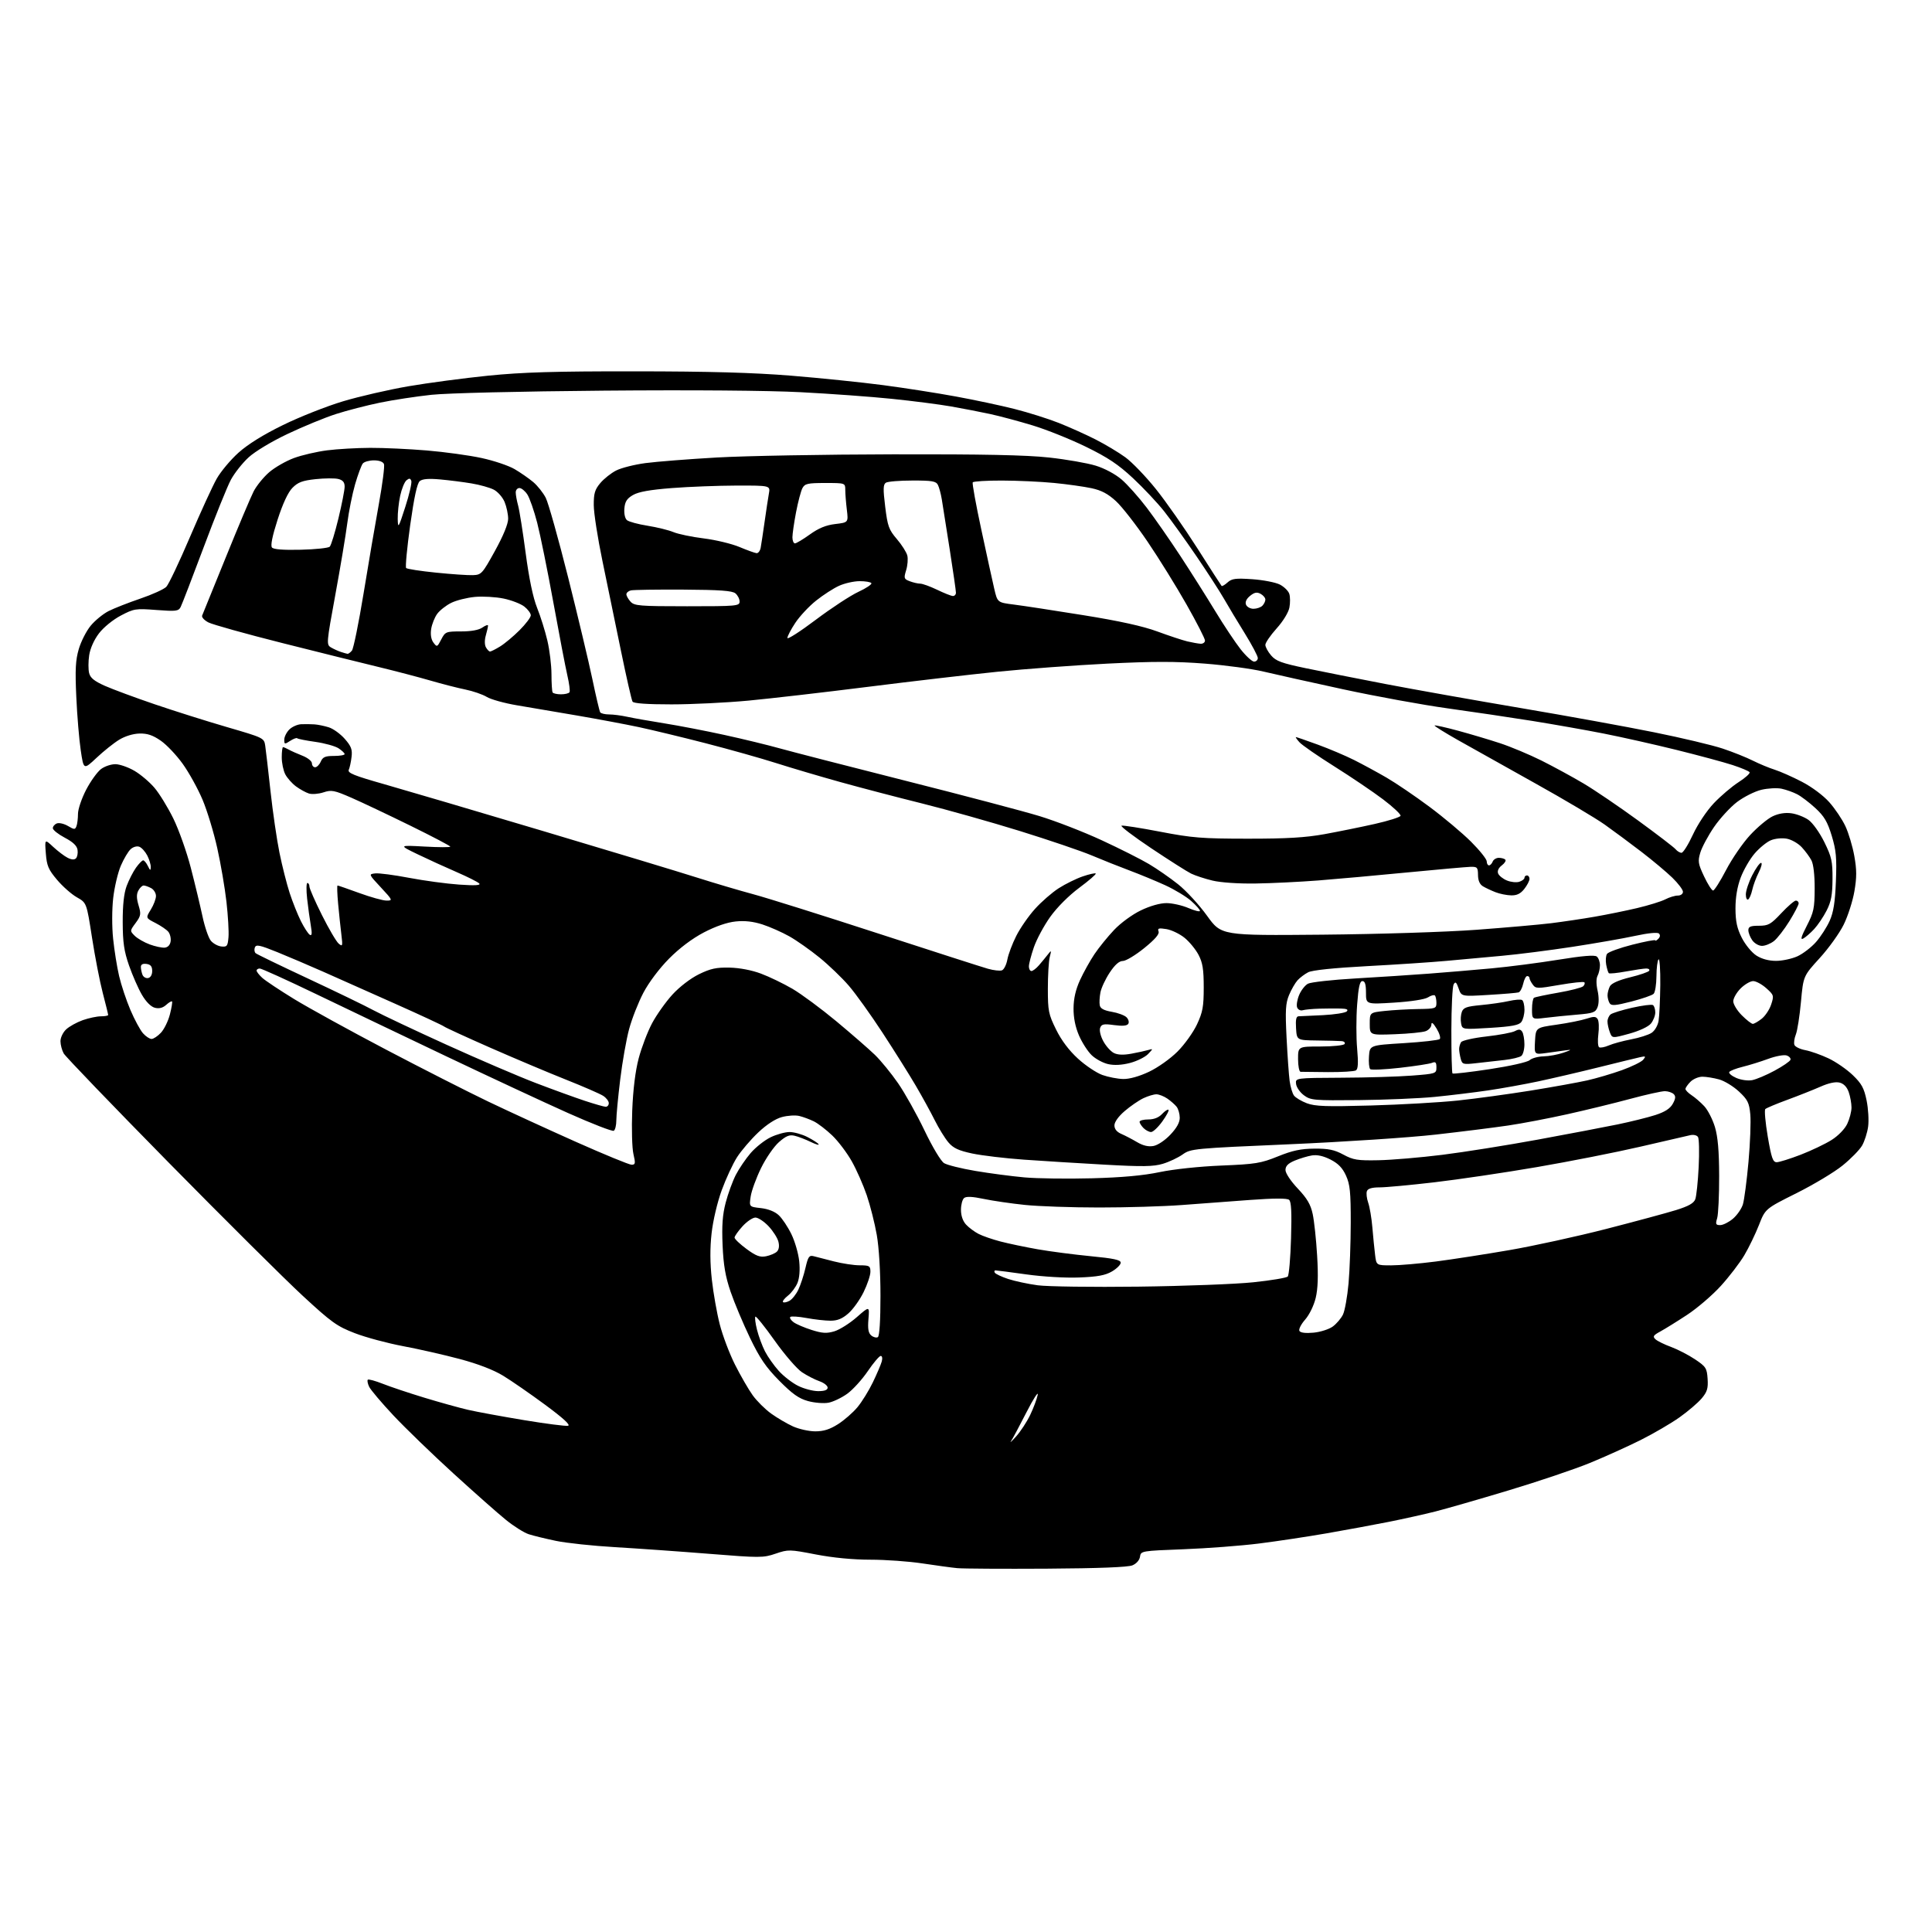 <?xml version="1.0" encoding="UTF-8" standalone="no"?>
<svg 
  version="1.1" 
  xmlns="http://www.w3.org/2000/svg" 
  xmlns:xlink="http://www.w3.org/1999/xlink" 
  xmlns:svg="http://www.w3.org/2000/svg"
  xmlns:rdf="http://www.w3.org/1999/02/22-rdf-syntax-ns#"
  xmlns:cc="http://creativecommons.org/ns#"
  xmlns:dc="http://purl.org/dc/elements/1.1/"
  viewBox="0 0 768 768"
  width="768"
  height="768"
>
<style>svg {background-color: white; }</style>"
<path stroke="none" fill="black" fill-rule="evenodd" d="M416.00,623.57C398.68,623.67 382.70,623.58 380.50,623.36C378.30,623.15 372.09,622.30 366.71,621.49C361.33,620.67 352.01,620.00 346.01,620.00C339.08,620.00 331.17,619.24 324.31,617.92C313.85,615.90 313.37,615.89 308.33,617.60C303.38,619.29 302.12,619.29 281.82,617.66C270.09,616.72 253.30,615.54 244.50,615.02C235.70,614.51 225.12,613.38 221.00,612.52C216.88,611.66 211.99,610.47 210.16,609.87C208.32,609.27 204.27,606.73 201.16,604.21C198.04,601.70 188.65,593.39 180.27,585.75C171.90,578.12 161.17,567.74 156.42,562.69C151.68,557.63 147.32,552.49 146.74,551.25C146.15,550.01 145.91,548.75 146.21,548.46C146.50,548.17 149.16,548.89 152.12,550.06C155.08,551.24 162.50,553.72 168.61,555.58C174.71,557.44 182.59,559.63 186.11,560.44C189.62,561.25 199.61,563.08 208.29,564.52C216.97,565.96 224.85,566.97 225.79,566.77C226.94,566.52 223.97,563.80 216.74,558.45C210.82,554.08 203.29,548.87 200.00,546.87C196.18,544.54 189.97,542.15 182.76,540.23C176.57,538.58 166.42,536.27 160.20,535.11C153.99,533.94 145.35,531.62 141.01,529.94C133.93,527.21 131.80,525.69 120.31,515.07C113.26,508.56 89.29,484.73 67.03,462.12C44.78,439.50 26.01,419.99 25.32,418.75C24.63,417.51 24.05,415.34 24.04,413.92C24.02,412.50 25.02,410.39 26.28,409.21C27.53,408.03 30.51,406.38 32.90,405.53C35.30,404.69 38.54,404.00 40.13,404.00C41.71,404.00 43.00,403.76 43.00,403.47C43.00,403.18 42.03,399.25 40.85,394.72C39.67,390.20 37.75,380.29 36.57,372.69C34.43,358.88 34.43,358.88 30.56,356.69C28.43,355.49 24.89,352.36 22.68,349.74C19.24,345.67 18.60,344.17 18.22,339.24C17.77,333.50 17.77,333.50 21.13,336.63C22.99,338.35 25.56,340.31 26.86,340.97C28.39,341.76 29.56,341.84 30.19,341.21C30.73,340.67 31.02,339.17 30.83,337.87C30.60,336.22 29.05,334.74 25.75,333.00C23.14,331.62 21.00,329.92 21.00,329.22C21.00,328.51 21.73,327.66 22.61,327.32C23.50,326.98 25.48,327.44 27.01,328.34C29.53,329.83 29.85,329.84 30.40,328.41C30.73,327.55 31.00,325.34 31.00,323.51C31.00,321.67 32.46,317.37 34.25,313.93C36.04,310.50 38.71,306.79 40.19,305.69C41.68,304.59 44.29,303.73 45.99,303.78C47.70,303.83 51.07,305.02 53.47,306.43C55.87,307.83 59.43,310.85 61.38,313.13C63.33,315.41 66.72,320.92 68.91,325.39C71.10,329.85 74.23,338.68 75.86,345.00C77.50,351.32 79.57,359.97 80.48,364.21C81.38,368.46 82.88,372.84 83.81,373.95C84.74,375.07 86.62,376.10 88.00,376.24C90.25,376.47 90.53,376.10 90.83,372.50C91.01,370.30 90.64,364.00 90.02,358.50C89.40,353.00 87.76,343.40 86.37,337.17C84.99,330.93 82.36,322.28 80.53,317.93C78.70,313.59 75.17,307.19 72.69,303.72C70.21,300.24 66.27,296.07 63.93,294.45C60.76,292.25 58.59,291.52 55.46,291.59C52.92,291.65 49.71,292.63 47.37,294.06C45.24,295.36 41.19,298.59 38.38,301.24C33.25,306.05 33.25,306.05 32.10,298.29C31.46,294.01 30.66,284.44 30.33,277.01C29.83,266.17 30.03,262.41 31.32,258.00C32.21,254.97 34.34,250.80 36.06,248.72C37.78,246.64 40.97,244.04 43.13,242.93C45.30,241.83 50.98,239.59 55.75,237.97C60.52,236.35 65.19,234.23 66.12,233.26C67.06,232.29 71.28,223.40 75.50,213.50C79.73,203.60 84.52,193.15 86.15,190.28C87.78,187.41 91.67,182.76 94.81,179.95C98.50,176.63 104.72,172.76 112.50,168.96C119.10,165.72 129.83,161.48 136.34,159.53C142.85,157.58 154.55,154.89 162.34,153.55C170.13,152.21 184.38,150.32 194.00,149.34C207.73,147.96 220.34,147.58 252.50,147.61C282.02,147.63 299.38,148.12 314.50,149.34C326.05,150.28 342.48,151.97 351.00,153.09C359.52,154.21 372.57,156.25 380.00,157.62C387.43,158.98 397.91,161.21 403.30,162.58C408.69,163.94 416.56,166.42 420.80,168.09C425.03,169.76 431.65,172.73 435.50,174.69C439.35,176.65 444.68,179.84 447.34,181.78C450.00,183.72 455.47,189.40 459.48,194.40C463.50,199.41 470.93,210.03 476.00,218.00C481.06,225.97 485.38,232.68 485.60,232.91C485.81,233.14 486.88,232.51 487.98,231.52C489.67,229.99 491.17,229.79 497.83,230.25C502.16,230.55 507.08,231.51 508.78,232.38C510.47,233.26 512.16,234.92 512.52,236.08C512.89,237.23 512.91,239.68 512.56,241.51C512.20,243.44 510.05,246.96 507.47,249.82C505.01,252.56 503.00,255.49 503.00,256.34C503.00,257.19 504.03,259.09 505.30,260.56C507.21,262.79 509.50,263.63 519.05,265.62C525.35,266.94 539.73,269.78 551.00,271.95C562.27,274.11 586.35,278.39 604.50,281.46C622.65,284.53 646.50,288.86 657.50,291.09C668.50,293.31 680.79,296.23 684.81,297.58C688.83,298.92 694.23,301.08 696.81,302.38C699.39,303.67 703.30,305.29 705.50,305.98C707.70,306.68 712.56,308.83 716.29,310.77C720.24,312.82 724.80,316.22 727.18,318.90C729.43,321.43 732.31,325.71 733.57,328.41C734.84,331.12 736.44,336.46 737.12,340.29C738.10,345.78 738.11,348.74 737.15,354.31C736.49,358.19 734.57,364.15 732.90,367.55C731.22,370.96 726.93,376.95 723.35,380.86C716.85,387.99 716.85,387.99 715.91,398.25C715.39,403.89 714.48,409.73 713.87,411.23C713.27,412.73 713.01,414.59 713.31,415.36C713.60,416.12 715.56,417.07 717.67,417.46C719.78,417.86 723.91,419.32 726.87,420.72C729.82,422.11 734.15,425.11 736.51,427.38C740.03,430.77 741.00,432.54 742.00,437.44C742.67,440.70 742.94,445.39 742.61,447.85C742.27,450.31 741.18,453.72 740.19,455.41C739.20,457.11 735.71,460.67 732.44,463.31C729.18,465.96 720.93,470.91 714.12,474.31C701.73,480.50 701.73,480.50 699.21,486.97C697.81,490.53 695.20,495.93 693.40,498.97C691.60,502.01 687.38,507.52 684.03,511.20C680.67,514.89 674.64,520.06 670.61,522.70C666.59,525.34 661.80,528.31 659.98,529.30C657.18,530.82 656.89,531.30 658.08,532.39C658.86,533.10 661.65,534.47 664.28,535.43C666.90,536.40 671.18,538.61 673.78,540.34C678.14,543.26 678.52,543.85 678.80,548.11C679.05,551.91 678.63,553.29 676.43,555.90C674.97,557.64 671.01,561.02 667.63,563.42C664.26,565.81 657.29,569.87 652.15,572.45C647.01,575.02 637.91,579.12 631.94,581.57C625.97,584.02 611.50,588.90 599.79,592.42C588.08,595.95 574.90,599.74 570.50,600.86C566.10,601.97 557.77,603.82 552.00,604.97C546.23,606.12 535.20,608.16 527.50,609.50C519.80,610.84 507.65,612.67 500.50,613.57C493.35,614.47 479.85,615.49 470.50,615.85C453.73,616.49 453.50,616.53 453.17,618.80C452.98,620.17 451.76,621.57 450.17,622.24C448.41,622.99 436.83,623.44 416.00,623.57zM403.93,571.00C405.66,569.08 408.17,565.25 409.50,562.50C410.82,559.75 412.17,556.15 412.50,554.50C412.83,552.85 410.82,555.96 408.04,561.40C405.26,566.85 402.49,572.03 401.88,572.90C401.28,573.78 402.20,572.92 403.93,571.00zM324.05,568.98C327.37,568.99 329.83,568.22 333.11,566.14C335.59,564.57 339.07,561.53 340.85,559.39C342.63,557.25 345.38,552.80 346.97,549.50C348.56,546.20 350.15,542.49 350.50,541.25C350.86,539.96 350.70,539.00 350.10,539.00C349.54,539.00 347.23,541.72 344.97,545.04C342.72,548.36 339.05,552.40 336.82,554.02C334.59,555.63 331.22,557.24 329.34,557.60C327.46,557.95 323.80,557.66 321.21,556.95C317.56,555.95 314.99,554.13 309.79,548.88C304.47,543.50 302.06,539.97 298.12,531.80C295.40,526.13 291.93,517.90 290.43,513.50C288.36,507.44 287.59,502.95 287.24,495.00C286.90,487.18 287.22,482.86 288.47,478.07C289.39,474.54 291.20,469.59 292.48,467.07C293.77,464.56 296.44,460.63 298.41,458.34C300.39,456.05 303.95,453.24 306.32,452.09C308.69,450.94 312.08,450.00 313.86,450.00C315.63,450.00 318.83,450.89 320.97,451.99C323.11,453.08 325.11,454.37 325.41,454.85C325.70,455.33 324.27,454.91 322.22,453.91C320.18,452.92 317.32,451.82 315.87,451.48C313.82,450.98 312.46,451.54 309.63,454.02C307.64,455.77 304.44,460.41 302.52,464.35C300.60,468.28 298.75,473.35 298.41,475.61C297.79,479.72 297.79,479.72 302.46,480.24C305.41,480.58 308.03,481.62 309.58,483.08C310.94,484.35 313.19,487.72 314.58,490.58C315.98,493.43 317.38,498.28 317.70,501.35C318.06,504.87 317.80,508.06 317.00,510.00C316.30,511.69 314.60,513.96 313.21,515.05C311.83,516.14 310.95,517.28 311.26,517.60C311.57,517.91 312.71,517.69 313.78,517.12C314.86,516.54 316.47,514.53 317.36,512.65C318.25,510.78 319.52,506.90 320.18,504.04C321.22,499.53 321.66,498.91 323.44,499.36C324.57,499.65 328.20,500.58 331.50,501.43C334.80,502.27 339.41,502.98 341.75,502.98C345.64,503.00 346.00,503.22 346.00,505.56C346.00,506.97 344.79,510.60 343.30,513.63C341.82,516.66 339.11,520.46 337.27,522.07C334.84,524.21 332.91,525.00 330.15,525.00C328.07,525.00 323.77,524.52 320.59,523.93C317.41,523.34 314.51,523.16 314.15,523.51C313.80,523.87 314.39,524.81 315.46,525.60C316.54,526.39 319.79,527.78 322.67,528.69C326.95,530.03 328.62,530.13 331.71,529.20C333.79,528.57 337.78,526.05 340.58,523.60C345.65,519.15 345.65,519.15 345.22,524.36C344.90,528.27 345.18,529.90 346.35,530.88C347.21,531.59 348.38,531.88 348.96,531.53C349.61,531.12 350.00,524.98 350.00,515.07C350.00,505.65 349.41,495.88 348.53,490.88C347.72,486.27 345.93,479.18 344.55,475.13C343.17,471.08 340.49,465.00 338.59,461.63C336.69,458.26 333.20,453.64 330.82,451.36C328.44,449.08 325.15,446.56 323.50,445.75C321.85,444.94 319.25,443.98 317.71,443.61C316.18,443.24 313.08,443.44 310.82,444.05C308.23,444.75 304.75,447.01 301.39,450.19C298.46,452.97 294.68,457.38 293.00,459.99C291.32,462.61 288.58,468.52 286.90,473.12C285.15,477.91 283.43,485.22 282.87,490.24C282.20,496.19 282.24,502.09 282.97,508.68C283.56,514.00 284.97,521.99 286.11,526.43C287.24,530.87 289.97,538.09 292.18,542.48C294.40,546.87 297.55,552.34 299.20,554.63C300.85,556.93 304.16,560.21 306.55,561.93C308.94,563.65 312.84,565.93 315.20,567.01C317.57,568.08 321.55,568.97 324.05,568.98zM325.25,553.00C327.80,553.00 329.00,552.55 329.00,551.60C329.00,550.83 327.54,549.69 325.75,549.06C323.96,548.44 320.84,546.84 318.82,545.50C316.79,544.16 311.91,538.51 307.97,532.96C304.03,527.40 300.57,523.10 300.28,523.39C299.98,523.68 300.27,526.03 300.92,528.60C301.57,531.17 302.99,535.03 304.09,537.18C305.19,539.33 307.66,542.83 309.58,544.96C311.51,547.09 314.97,549.77 317.29,550.91C319.61,552.06 323.19,553.00 325.25,553.00zM522.20,529.75C524.92,529.49 528.35,528.39 529.82,527.30C531.30,526.21 533.11,524.08 533.85,522.56C534.59,521.05 535.59,515.46 536.07,510.15C536.54,504.84 536.93,493.98 536.94,486.00C536.95,473.86 536.65,470.82 535.05,467.31C533.68,464.28 531.98,462.52 528.91,460.95C526.11,459.52 523.61,458.96 521.53,459.30C519.80,459.58 516.72,460.51 514.69,461.35C512.02,462.47 511.00,463.51 511.00,465.10C511.00,466.37 513.08,469.50 515.88,472.46C519.60,476.40 521.01,478.80 521.82,482.61C522.41,485.36 523.21,492.80 523.58,499.15C524.07,507.19 523.89,512.28 523.01,515.95C522.28,518.98 520.50,522.64 518.80,524.58C517.17,526.43 516.16,528.45 516.55,529.08C517.00,529.81 519.09,530.05 522.20,529.75zM452.50,511.46C470.65,511.24 491.24,510.46 498.26,509.72C505.27,508.99 511.41,507.96 511.90,507.44C512.39,506.92 512.98,500.08 513.21,492.22C513.52,481.86 513.31,477.67 512.43,476.95C511.63,476.28 506.45,476.30 496.87,477.00C488.96,477.59 476.70,478.50 469.61,479.03C462.52,479.56 447.83,480.00 436.96,480.00C426.10,480.00 412.78,479.54 407.36,478.97C401.94,478.41 394.57,477.33 391.00,476.58C386.55,475.64 384.11,475.53 383.25,476.23C382.56,476.79 382.00,478.90 382.00,480.93C382.00,483.26 382.75,485.43 384.03,486.80C385.14,488.00 387.37,489.66 388.98,490.49C390.58,491.32 394.51,492.68 397.70,493.51C400.89,494.34 407.55,495.74 412.50,496.61C417.45,497.48 426.90,498.71 433.50,499.35C442.76,500.24 445.50,500.83 445.50,501.94C445.50,502.74 443.94,504.30 442.02,505.42C439.37,506.97 436.30,507.54 429.02,507.82C423.54,508.04 414.64,507.52 408.04,506.60C401.74,505.72 396.20,505.00 395.73,505.00C395.26,505.00 395.14,505.42 395.45,505.92C395.77,506.43 398.16,507.55 400.76,508.41C403.37,509.27 408.65,510.40 412.50,510.92C416.35,511.44 434.35,511.69 452.50,511.46zM553.01,503.00C556.25,503.00 564.21,502.31 570.70,501.48C577.19,500.64 590.38,498.60 600.00,496.94C609.62,495.28 626.95,491.49 638.50,488.52C650.05,485.55 662.56,482.17 666.30,481.01C671.26,479.46 673.31,478.30 673.91,476.70C674.35,475.49 674.96,469.72 675.25,463.87C675.54,458.03 675.42,452.68 674.99,451.99C674.55,451.27 673.20,450.95 671.86,451.26C670.56,451.55 661.62,453.61 652.00,455.84C642.38,458.07 623.92,461.71 611.00,463.93C598.08,466.15 579.71,468.87 570.19,469.98C560.67,471.09 550.87,472.00 548.41,472.00C545.37,472.00 543.75,472.48 543.37,473.49C543.05,474.31 543.28,476.37 543.88,478.09C544.48,479.80 545.22,484.19 545.53,487.85C545.84,491.51 546.32,496.41 546.61,498.75C547.12,503.00 547.12,503.00 553.01,503.00zM304.50,499.39C306.15,499.06 308.09,498.24 308.81,497.56C309.64,496.76 309.87,495.33 309.43,493.60C309.06,492.10 307.29,489.33 305.51,487.44C303.72,485.55 301.38,484.00 300.29,484.00C299.21,484.00 296.90,485.56 295.16,487.47C293.42,489.38 292.00,491.40 292.00,491.96C292.00,492.52 294.14,494.56 296.75,496.48C300.54,499.27 302.10,499.86 304.50,499.39zM683.81,487.00C684.93,487.00 687.20,485.86 688.86,484.47C690.51,483.07 692.30,480.49 692.84,478.72C693.37,476.95 694.37,469.37 695.05,461.88C695.72,454.38 696.05,445.86 695.77,442.94C695.33,438.34 694.72,437.13 691.26,433.90C689.05,431.84 685.51,429.68 683.38,429.09C681.24,428.50 678.26,428.01 676.75,428.01C675.24,428.00 673.10,428.90 672.00,430.00C670.90,431.10 670.00,432.40 670.00,432.88C670.00,433.37 671.10,434.49 672.45,435.38C673.80,436.26 676.06,438.22 677.48,439.74C678.90,441.26 680.80,444.98 681.71,448.00C682.88,451.93 683.36,457.50 683.39,467.50C683.41,475.20 683.05,482.74 682.60,484.25C681.88,486.62 682.05,487.00 683.81,487.00zM434.00,468.39C446.02,468.07 454.48,467.30 461.00,465.93C466.52,464.78 476.78,463.68 485.50,463.33C499.10,462.77 501.20,462.43 508.00,459.68C513.78,457.34 517.10,456.64 522.50,456.60C528.07,456.56 530.42,457.04 534.00,458.97C537.96,461.11 539.64,461.38 548.00,461.21C553.23,461.11 564.62,460.14 573.33,459.06C582.04,457.97 599.14,455.25 611.33,453.01C623.52,450.77 637.79,448.05 643.04,446.97C648.29,445.88 655.02,444.21 658.01,443.25C661.82,442.02 663.88,440.69 664.95,438.79C666.08,436.76 666.18,435.78 665.34,434.94C664.71,434.31 663.14,433.78 661.85,433.76C660.56,433.74 654.33,435.12 648.00,436.83C641.67,438.54 630.42,441.28 623.00,442.93C615.58,444.58 605.00,446.60 599.50,447.41C594.00,448.22 581.04,449.85 570.69,451.02C560.35,452.20 534.24,453.92 512.66,454.86C474.47,456.51 473.34,456.62 470.14,458.90C468.33,460.19 464.79,461.86 462.26,462.62C458.50,463.75 454.29,463.82 439.08,462.97C428.86,462.40 414.43,461.51 407.00,460.98C399.57,460.45 390.35,459.35 386.50,458.54C381.02,457.37 378.96,456.41 377.00,454.11C375.62,452.49 373.19,448.54 371.59,445.34C369.99,442.13 366.57,435.90 363.99,431.50C361.41,427.10 355.47,417.65 350.80,410.50C346.13,403.35 340.10,394.94 337.40,391.82C334.71,388.69 329.47,383.66 325.77,380.65C322.07,377.64 316.67,373.84 313.77,372.21C310.87,370.58 306.08,368.46 303.11,367.49C299.42,366.30 296.05,365.92 292.41,366.30C289.01,366.65 284.45,368.23 279.79,370.66C275.15,373.09 270.12,376.87 265.96,381.07C262.09,384.98 257.93,390.51 255.76,394.63C253.75,398.46 251.20,404.94 250.09,409.05C248.98,413.15 247.38,422.20 246.54,429.16C245.69,436.13 245.00,443.41 245.00,445.35C245.00,447.29 244.55,449.16 243.99,449.50C243.44,449.85 235.23,446.66 225.74,442.42C216.26,438.18 194.55,428.06 177.50,419.95C160.45,411.83 137.06,400.64 125.52,395.09C113.98,389.54 103.97,385.00 103.27,385.00C102.57,385.00 102.00,385.37 102.00,385.83C102.00,386.28 103.01,387.58 104.25,388.71C105.49,389.84 111.22,393.65 117.00,397.19C122.78,400.72 139.20,409.75 153.50,417.26C167.80,424.77 186.03,434.03 194.00,437.85C201.97,441.67 217.69,448.89 228.92,453.90C240.15,458.90 250.12,463.00 251.06,463.00C252.58,463.00 252.67,462.49 251.80,458.75C251.25,456.41 251.04,448.65 251.32,441.50C251.65,433.09 252.56,425.74 253.89,420.69C255.03,416.39 257.42,410.12 259.21,406.76C261.00,403.40 264.64,398.28 267.29,395.37C270.12,392.28 274.48,388.93 277.81,387.29C282.43,385.03 284.73,384.53 290.00,384.64C293.98,384.73 298.83,385.65 302.50,387.03C305.80,388.26 311.43,390.98 315.00,393.06C318.57,395.15 326.45,400.98 332.50,406.01C338.55,411.05 345.43,417.04 347.80,419.33C350.16,421.63 354.30,426.69 357.00,430.60C359.70,434.50 364.42,442.94 367.49,449.35C370.67,455.99 374.02,461.59 375.29,462.37C376.50,463.12 382.09,464.51 387.71,465.46C393.32,466.41 402.10,467.57 407.21,468.03C412.32,468.49 424.38,468.65 434.00,468.39zM706.26,462.00C707.25,462.00 711.56,460.65 715.83,459.01C720.09,457.36 725.62,454.72 728.11,453.14C730.75,451.47 733.35,448.79 734.32,446.73C735.24,444.79 736.00,441.87 736.00,440.25C736.00,438.63 735.51,435.88 734.90,434.14C734.18,432.08 732.93,430.77 731.27,430.35C729.63,429.94 726.92,430.52 723.62,431.99C720.80,433.23 714.90,435.57 710.50,437.19C706.10,438.80 702.16,440.46 701.74,440.87C701.32,441.29 701.76,446.21 702.71,451.81C704.17,460.33 704.75,462.00 706.26,462.00zM458.50,455.55C460.22,455.24 463.11,453.31 465.25,451.04C467.78,448.37 468.99,446.17 468.97,444.29C468.95,442.75 468.39,440.80 467.72,439.95C467.05,439.10 465.39,437.64 464.03,436.70C462.67,435.77 460.71,435.00 459.68,435.00C458.65,435.00 456.32,435.70 454.51,436.56C452.69,437.42 449.36,439.71 447.11,441.64C444.60,443.78 443.00,446.02 443.00,447.36C443.00,448.81 443.94,449.97 445.75,450.75C447.26,451.40 450.07,452.87 452.00,454.01C454.36,455.41 456.47,455.91 458.50,455.55zM457.57,450.00C456.78,450.00 455.44,449.29 454.57,448.43C453.71,447.56 453.00,446.44 453.00,445.93C453.00,445.42 454.56,445.00 456.46,445.00C458.73,445.00 460.62,444.25 461.95,442.82C463.07,441.63 464.21,440.88 464.50,441.16C464.78,441.45 463.66,443.55 462.00,445.84C460.34,448.13 458.35,450.00 457.57,450.00zM240.75,439.96C241.44,439.98 242.00,439.34 242.00,438.52C242.00,437.71 240.99,436.39 239.75,435.60C238.51,434.80 231.83,431.89 224.90,429.14C217.97,426.39 204.48,420.69 194.91,416.49C185.34,412.28 177.06,408.48 176.51,408.04C175.95,407.59 167.18,403.51 157.00,398.97C146.82,394.43 134.00,388.72 128.50,386.28C123.00,383.84 114.76,380.34 110.20,378.48C103.23,375.66 101.80,375.36 101.31,376.62C101.00,377.45 101.13,378.48 101.62,378.91C102.10,379.33 111.50,383.88 122.50,389.02C133.50,394.16 145.20,399.82 148.50,401.61C151.80,403.39 164.85,409.55 177.50,415.30C190.15,421.04 206.12,427.89 213.00,430.52C219.88,433.15 228.65,436.33 232.50,437.60C236.35,438.87 240.06,439.93 240.75,439.96zM545.00,439.45C556.83,439.12 572.35,438.23 579.50,437.48C586.65,436.72 599.68,434.94 608.46,433.53C617.24,432.11 627.36,430.28 630.96,429.47C634.56,428.66 640.74,426.84 644.70,425.42C648.65,424.00 652.48,422.13 653.20,421.26C654.34,419.88 654.19,419.75 652.00,420.24C650.62,420.54 643.20,422.36 635.50,424.27C627.80,426.18 617.00,428.69 611.50,429.86C606.00,431.03 597.00,432.65 591.50,433.46C586.00,434.27 576.49,435.42 570.37,436.03C564.25,436.63 550.68,437.20 540.21,437.31C522.29,437.49 521.02,437.38 518.34,435.40C516.78,434.25 515.37,432.22 515.21,430.90C514.92,428.50 514.92,428.50 533.21,428.41C543.27,428.37 555.89,427.99 561.25,427.57C570.80,426.83 571.00,426.76 571.00,424.30C571.00,422.30 570.64,421.93 569.25,422.50C568.29,422.90 562.55,423.78 556.50,424.47C550.45,425.16 545.13,425.40 544.69,425.00C544.24,424.60 544.01,422.30 544.19,419.89C544.50,415.50 544.50,415.50 558.00,414.67C565.42,414.21 571.87,413.48 572.32,413.05C572.77,412.62 572.20,410.74 571.07,408.88C569.70,406.63 569.01,406.09 569.00,407.27C569.00,408.25 567.99,409.43 566.75,409.90C565.51,410.37 560.00,410.92 554.50,411.12C544.50,411.50 544.50,411.50 544.50,407.00C544.50,402.50 544.50,402.50 550.50,401.86C553.80,401.51 559.76,401.17 563.75,401.11C570.65,401.01 571.00,400.89 571.00,398.67C571.00,397.38 570.72,396.06 570.39,395.72C570.05,395.38 568.81,395.72 567.64,396.47C566.37,397.28 560.90,398.13 554.25,398.55C543.00,399.26 543.00,399.26 543.00,394.63C543.00,391.32 542.60,390.00 541.59,390.00C540.53,390.00 540.01,392.32 539.48,399.41C539.09,404.58 539.09,412.41 539.48,416.79C539.99,422.55 539.86,424.97 539.00,425.50C538.34,425.91 533.35,426.21 527.90,426.18C522.46,426.15 517.55,426.09 517.00,426.06C516.45,426.03 516.00,423.75 516.00,421.00C516.00,416.00 516.00,416.00 524.94,416.00C529.86,416.00 534.16,415.55 534.50,415.00C534.84,414.45 534.30,413.94 533.31,413.86C532.31,413.78 527.90,413.66 523.50,413.61C515.50,413.50 515.50,413.50 515.20,408.75C514.98,405.36 515.26,404.00 516.20,403.99C516.91,403.98 521.28,403.78 525.90,403.54C530.52,403.30 534.77,402.63 535.35,402.05C536.08,401.32 535.36,400.97 532.95,400.91C531.05,400.86 527.25,400.89 524.50,400.96C521.75,401.04 518.77,401.32 517.87,401.58C516.96,401.85 515.97,401.36 515.63,400.47C515.29,399.60 515.65,397.37 516.43,395.52C517.20,393.67 518.78,391.65 519.93,391.04C521.09,390.42 529.56,389.48 538.77,388.95C547.97,388.42 561.12,387.56 568.00,387.04C574.88,386.52 586.12,385.57 593.00,384.93C599.88,384.29 611.80,382.75 619.50,381.50C629.06,379.95 633.90,379.55 634.75,380.24C635.44,380.79 636.00,382.34 636.00,383.69C636.00,385.03 635.58,386.92 635.06,387.88C634.49,388.96 634.48,391.21 635.06,393.76C635.62,396.28 635.63,398.85 635.07,400.31C634.25,402.47 633.38,402.79 626.83,403.34C622.80,403.68 617.14,404.25 614.25,404.61C609.00,405.25 609.00,405.25 609.00,401.19C609.00,398.95 609.36,396.90 609.79,396.63C610.23,396.36 614.58,395.44 619.47,394.59C624.36,393.74 628.81,392.59 629.36,392.04C629.92,391.48 630.11,390.78 629.80,390.47C629.49,390.15 625.03,390.63 619.90,391.52C611.08,393.05 610.50,393.04 609.29,391.38C608.58,390.41 608.00,389.25 608.00,388.81C608.00,388.36 607.59,388.00 607.08,388.00C606.57,388.00 605.86,389.38 605.49,391.07C605.11,392.75 604.29,394.30 603.66,394.49C603.02,394.69 597.65,395.14 591.72,395.49C580.94,396.14 580.94,396.14 579.83,392.94C578.94,390.38 578.55,390.06 577.84,391.32C577.36,392.18 576.96,400.40 576.94,409.57C576.93,418.75 577.13,426.47 577.39,426.72C577.64,426.97 584.29,426.20 592.17,425.01C600.30,423.78 607.18,422.23 608.08,421.42C608.95,420.64 611.42,419.97 613.58,419.92C615.74,419.88 619.30,419.22 621.50,418.46C624.71,417.35 624.91,417.16 622.50,417.50C620.85,417.73 617.34,418.22 614.69,418.58C609.89,419.24 609.89,419.24 610.19,413.87C610.50,408.50 610.50,408.50 618.74,407.33C623.27,406.69 628.61,405.62 630.61,404.96C633.57,403.99 634.40,404.02 635.10,405.13C635.58,405.88 635.70,408.58 635.37,411.12C635.05,413.66 635.18,415.99 635.68,416.30C636.17,416.61 637.91,416.28 639.54,415.57C641.17,414.86 645.15,413.78 648.39,413.16C651.63,412.55 655.29,411.39 656.52,410.58C657.79,409.75 659.00,407.68 659.31,405.81C659.62,403.99 659.92,397.56 659.99,391.53C660.05,385.50 659.74,380.92 659.30,381.36C658.86,381.81 658.48,384.82 658.46,388.07C658.44,391.32 657.94,394.46 657.34,395.06C656.75,395.65 652.76,397.03 648.48,398.13C642.16,399.75 640.54,399.88 639.86,398.81C639.41,398.09 639.02,396.68 639.02,395.68C639.01,394.69 639.44,393.05 639.97,392.05C640.60,390.88 643.47,389.61 647.98,388.50C651.85,387.56 655.27,386.38 655.57,385.89C655.87,385.40 655.36,385.00 654.42,385.00C653.49,385.00 649.87,385.53 646.37,386.17C642.87,386.82 639.79,387.12 639.52,386.85C639.24,386.58 638.78,385.04 638.48,383.43C638.19,381.82 638.34,379.91 638.82,379.18C639.31,378.46 643.82,376.82 648.85,375.54C653.88,374.26 658.00,373.48 658.00,373.80C658.00,374.13 658.54,373.86 659.20,373.20C659.95,372.45 660.05,371.66 659.45,371.09C658.87,370.54 655.15,370.90 650.00,372.02C645.33,373.04 634.08,375.00 625.00,376.39C615.92,377.78 603.33,379.38 597.00,379.95C590.67,380.52 580.77,381.43 575.00,381.96C569.23,382.49 555.06,383.44 543.53,384.05C530.30,384.76 521.62,385.66 520.03,386.49C518.63,387.21 516.73,388.65 515.79,389.68C514.85,390.72 513.33,393.35 512.42,395.53C511.04,398.84 510.88,401.61 511.43,412.49C511.79,419.65 512.34,427.39 512.65,429.70C512.96,432.02 513.73,434.62 514.37,435.49C515.01,436.36 517.32,437.74 519.51,438.57C522.80,439.80 527.29,439.95 545.00,439.45zM696.50,429.38C698.15,429.06 702.17,427.37 705.43,425.60C708.70,423.84 711.54,421.89 711.74,421.28C711.94,420.67 711.24,419.89 710.17,419.55C709.11,419.22 705.82,419.83 702.87,420.92C699.92,422.01 695.35,423.43 692.73,424.07C690.11,424.72 687.72,425.65 687.41,426.14C687.11,426.63 688.35,427.69 690.18,428.49C692.05,429.31 694.81,429.70 696.50,429.38zM446.50,428.92C448.99,428.97 452.86,427.88 456.76,426.04C460.27,424.38 465.24,420.85 468.07,418.02C470.85,415.25 474.33,410.39 475.81,407.24C478.10,402.34 478.50,400.18 478.50,392.50C478.50,385.33 478.08,382.70 476.43,379.55C475.29,377.38 472.78,374.33 470.85,372.77C468.92,371.21 465.68,369.66 463.65,369.33C460.60,368.84 460.06,369.00 460.55,370.27C460.95,371.31 459.14,373.41 454.83,376.90C451.37,379.70 447.55,382.00 446.36,382.00C444.88,382.00 443.20,383.49 441.11,386.64C439.42,389.20 437.76,392.75 437.43,394.54C437.09,396.33 436.97,398.62 437.17,399.62C437.41,400.91 438.82,401.67 441.95,402.21C444.39,402.62 447.03,403.60 447.81,404.39C448.60,405.17 448.91,406.34 448.51,406.98C448.02,407.78 446.21,407.94 442.90,407.49C438.77,406.92 437.90,407.09 437.33,408.57C436.95,409.58 437.47,411.84 438.58,413.89C439.64,415.85 441.53,417.96 442.79,418.59C444.34,419.36 446.61,419.44 449.79,418.85C452.38,418.37 455.40,417.71 456.50,417.38C458.42,416.81 458.41,416.88 456.35,419.02C455.17,420.24 451.95,421.82 449.20,422.54C445.93,423.39 442.92,423.55 440.49,423.00C438.45,422.54 435.51,420.95 433.96,419.46C432.41,417.98 430.15,414.46 428.92,411.63C427.46,408.25 426.72,404.56 426.75,400.82C426.78,396.94 427.59,393.39 429.32,389.60C430.72,386.56 433.30,381.91 435.07,379.28C436.84,376.65 440.36,372.31 442.89,369.64C445.49,366.90 450.12,363.51 453.50,361.89C457.15,360.13 461.13,359.00 463.67,359.00C465.96,359.00 469.90,359.88 472.42,360.96C474.94,362.04 477.00,362.54 477.00,362.07C477.00,361.59 475.40,359.81 473.45,358.09C471.50,356.38 466.89,353.59 463.20,351.90C459.52,350.22 453.12,347.57 449.00,346.03C444.88,344.49 438.13,341.80 434.01,340.06C429.89,338.32 417.07,333.96 405.51,330.37C393.95,326.79 376.40,321.84 366.50,319.38C356.60,316.92 341.98,313.09 334.00,310.87C326.02,308.65 314.55,305.26 308.50,303.33C302.45,301.40 289.85,297.86 280.50,295.45C271.15,293.04 259.23,290.17 254.00,289.05C248.78,287.94 237.75,285.87 229.50,284.45C221.25,283.03 210.46,281.19 205.51,280.37C200.57,279.54 195.17,278.05 193.51,277.04C191.86,276.04 188.03,274.72 185.00,274.10C181.97,273.49 175.68,271.87 171.00,270.51C166.32,269.15 157.10,266.74 150.50,265.14C143.90,263.55 126.65,259.26 112.17,255.61C97.69,251.96 84.49,248.27 82.84,247.42C81.19,246.56 80.07,245.33 80.36,244.68C80.64,244.03 84.88,233.60 89.78,221.50C94.68,209.40 99.65,197.64 100.81,195.36C101.98,193.08 104.78,189.64 107.03,187.70C109.29,185.77 113.69,183.25 116.82,182.09C119.94,180.93 125.88,179.55 130.00,179.02C134.12,178.49 141.86,178.05 147.20,178.03C152.53,178.01 162.65,178.48 169.70,179.07C176.74,179.66 186.50,181.00 191.39,182.06C196.28,183.11 202.20,185.10 204.55,186.48C206.90,187.85 210.23,190.17 211.96,191.62C213.68,193.07 215.92,195.89 216.95,197.90C217.97,199.90 221.97,214.13 225.84,229.52C229.70,244.91 234.03,263.07 235.46,269.89C236.88,276.70 238.29,282.66 238.58,283.14C238.88,283.61 240.47,284.00 242.12,284.00C243.77,284.00 247.00,284.42 249.31,284.93C251.61,285.44 258.23,286.61 264.00,287.53C269.77,288.45 280.57,290.53 288.00,292.16C295.43,293.78 305.33,296.19 310.00,297.50C314.68,298.81 337.18,304.60 360.00,310.37C382.83,316.13 406.77,322.45 413.21,324.41C419.64,326.37 430.77,330.69 437.92,334.00C445.08,337.31 453.53,341.57 456.71,343.46C459.90,345.35 465.12,348.97 468.32,351.52C471.52,354.06 476.70,359.69 479.82,364.03C485.50,371.91 485.50,371.91 525.50,371.55C548.24,371.34 574.71,370.50 586.84,369.61C598.57,368.74 612.01,367.56 616.69,366.98C621.38,366.39 629.10,365.25 633.86,364.42C638.61,363.60 646.22,362.05 650.77,360.98C655.33,359.90 660.37,358.34 661.98,357.51C663.58,356.68 665.82,356.00 666.95,356.00C668.11,356.00 669.00,355.35 669.00,354.50C669.00,353.67 667.10,351.16 664.78,348.90C662.46,346.65 656.95,342.03 652.53,338.64C648.11,335.25 641.52,330.36 637.88,327.78C634.24,325.20 621.87,317.85 610.38,311.45C598.90,305.05 585.10,297.33 579.71,294.28C574.33,291.24 570.08,288.59 570.27,288.39C570.47,288.20 574.65,289.13 579.56,290.46C584.48,291.79 592.00,294.03 596.29,295.44C600.57,296.85 607.99,299.96 612.79,302.35C617.58,304.75 625.10,308.84 629.50,311.45C633.90,314.06 643.66,320.69 651.19,326.18C658.72,331.67 665.42,336.80 666.07,337.58C666.71,338.36 667.78,339.00 668.43,339.00C669.08,339.00 671.12,335.75 672.96,331.77C674.89,327.62 678.42,322.32 681.27,319.30C684.00,316.42 688.43,312.65 691.11,310.93C693.80,309.21 695.76,307.43 695.49,306.98C695.21,306.52 692.17,305.24 688.74,304.12C685.31,303.00 675.30,300.30 666.50,298.12C657.70,295.94 644.65,293.01 637.50,291.60C630.35,290.19 617.52,287.93 609.00,286.56C600.48,285.20 585.40,282.96 575.50,281.59C565.60,280.22 546.92,276.81 534.00,274.02C521.08,271.22 506.79,268.04 502.26,266.96C497.73,265.87 487.25,264.45 478.98,263.80C467.39,262.89 458.51,262.89 440.22,263.80C427.17,264.46 407.50,265.91 396.50,267.03C385.50,268.15 362.32,270.85 345.00,273.03C327.68,275.21 306.34,277.67 297.59,278.50C288.84,279.32 275.03,280.00 266.90,280.00C257.24,280.00 251.88,279.62 251.44,278.90C251.07,278.30 248.99,269.19 246.83,258.65C244.67,248.12 241.36,232.07 239.48,223.00C237.60,213.93 236.04,203.95 236.03,200.83C236.00,196.14 236.46,194.61 238.63,192.03C240.07,190.32 242.91,188.06 244.94,187.03C246.97,185.99 252.21,184.67 256.57,184.09C260.93,183.51 273.73,182.50 285.00,181.86C296.27,181.22 327.77,180.65 355.00,180.60C390.76,180.53 407.97,180.88 417.00,181.87C423.88,182.62 432.22,184.08 435.54,185.10C439.09,186.18 443.34,188.46 445.83,190.59C448.17,192.59 452.69,197.66 455.88,201.86C459.07,206.06 465.07,214.68 469.21,221.00C473.35,227.32 479.57,237.16 483.03,242.86C486.49,248.56 491.06,255.42 493.18,258.11C495.31,260.80 497.71,263.00 498.52,263.00C499.34,263.00 500.00,262.36 500.00,261.57C500.00,260.79 497.68,256.40 494.85,251.82C492.01,247.25 488.27,241.03 486.54,238.00C484.80,234.97 479.85,227.32 475.54,221.00C471.23,214.68 465.51,206.72 462.82,203.32C460.14,199.92 454.55,193.98 450.41,190.11C444.54,184.63 440.40,181.87 431.69,177.61C425.53,174.60 416.00,170.78 410.50,169.11C405.00,167.44 397.35,165.39 393.50,164.56C389.65,163.73 382.68,162.38 378.00,161.56C373.32,160.74 362.75,159.38 354.50,158.54C346.25,157.69 330.01,156.51 318.40,155.91C305.46,155.23 275.13,154.99 239.90,155.29C206.60,155.57 177.88,156.26 171.50,156.94C165.45,157.59 156.22,158.99 151.00,160.07C145.78,161.15 137.90,163.18 133.50,164.60C129.10,166.02 120.49,169.56 114.36,172.47C107.90,175.53 101.36,179.47 98.79,181.84C96.35,184.09 93.20,188.08 91.78,190.71C90.36,193.35 85.50,205.40 80.98,217.50C76.45,229.60 72.32,240.32 71.80,241.32C70.95,242.95 69.95,243.07 62.18,242.48C53.91,241.85 53.24,241.95 48.02,244.70C44.89,246.35 41.16,249.39 39.33,251.79C37.38,254.35 35.86,257.75 35.45,260.48C35.08,262.95 35.07,266.14 35.43,267.56C35.91,269.50 37.50,270.77 41.78,272.67C44.92,274.05 53.79,277.34 61.49,279.96C69.20,282.59 82.13,286.67 90.23,289.03C104.79,293.27 104.97,293.35 105.43,296.41C105.68,298.11 106.63,306.25 107.53,314.50C108.43,322.75 110.03,333.77 111.10,339.00C112.16,344.23 113.99,351.43 115.15,355.00C116.32,358.57 118.33,363.61 119.62,366.18C120.91,368.75 122.49,371.18 123.13,371.58C124.00,372.12 124.11,371.17 123.55,367.90C123.13,365.48 122.48,360.69 122.09,357.25C121.71,353.81 121.76,351.00 122.20,351.00C122.64,351.00 123.00,351.63 123.00,352.41C123.00,353.18 125.24,358.30 127.98,363.77C130.72,369.25 133.72,374.35 134.64,375.11C136.18,376.39 136.27,376.10 135.70,371.50C135.36,368.75 134.78,363.24 134.41,359.25C134.04,355.26 133.94,352.00 134.18,352.00C134.42,352.00 138.32,353.35 142.84,355.00C147.36,356.65 152.23,358.00 153.67,358.00C156.19,358.00 156.11,357.83 151.39,352.75C146.51,347.51 146.51,347.50 149.16,347.19C150.62,347.02 156.70,347.82 162.66,348.96C168.62,350.09 177.55,351.30 182.50,351.64C188.85,352.08 191.21,351.94 190.50,351.19C189.95,350.60 185.90,348.57 181.50,346.66C177.10,344.76 170.12,341.57 166.00,339.58C158.50,335.96 158.50,335.96 168.75,336.52C174.39,336.84 179.00,336.85 179.00,336.55C179.00,336.26 171.89,332.52 163.21,328.26C154.52,323.99 143.97,318.99 139.77,317.15C132.84,314.13 131.78,313.92 128.57,314.98C126.62,315.62 124.02,315.82 122.79,315.43C121.55,315.04 119.25,313.77 117.67,312.61C116.10,311.45 114.17,309.28 113.40,307.80C112.63,306.31 112.00,303.28 112.00,301.05C112.00,298.82 112.23,297.00 112.51,297.00C112.80,297.00 113.81,297.44 114.76,297.97C115.72,298.51 118.19,299.61 120.25,300.42C122.34,301.24 124.00,302.59 124.00,303.45C124.00,304.30 124.57,305.00 125.26,305.00C125.96,305.00 126.97,303.99 127.51,302.75C128.31,300.92 129.30,300.50 132.75,300.50C135.09,300.50 137.00,300.17 137.00,299.77C137.00,299.37 135.91,298.33 134.58,297.46C133.24,296.59 129.11,295.44 125.39,294.91C121.67,294.39 118.40,293.74 118.14,293.47C117.88,293.21 116.61,293.68 115.33,294.52C113.15,295.94 113.00,295.91 113.00,294.02C113.00,292.91 113.90,291.10 115.00,290.00C116.10,288.90 118.24,287.95 119.75,287.89C121.26,287.83 123.62,287.85 125.00,287.95C126.38,288.04 128.94,288.57 130.70,289.12C132.46,289.67 135.31,291.73 137.04,293.70C139.62,296.64 140.11,297.93 139.75,300.89C139.52,302.88 139.02,305.18 138.64,306.02C138.09,307.26 140.73,308.33 152.73,311.73C160.85,314.04 189.32,322.43 216.00,330.39C242.68,338.34 270.12,346.64 277.00,348.83C283.88,351.02 294.00,354.01 299.50,355.49C305.00,356.97 327.27,363.96 349.00,371.04C370.73,378.11 390.38,384.43 392.67,385.08C394.97,385.74 397.50,386.02 398.30,385.72C399.10,385.41 400.07,383.46 400.45,381.39C400.84,379.32 402.43,375.10 403.99,372.02C405.54,368.94 408.88,364.12 411.41,361.32C413.93,358.51 418.18,354.81 420.85,353.09C423.52,351.38 427.83,349.26 430.41,348.38C432.99,347.50 435.32,346.98 435.57,347.24C435.83,347.49 432.88,350.05 429.02,352.91C424.84,356.02 420.18,360.69 417.48,364.47C414.99,367.96 412.07,373.40 410.98,376.56C409.89,379.73 409.00,383.14 409.00,384.16C409.00,385.17 409.45,386.00 410.01,386.00C410.56,386.00 411.89,384.99 412.97,383.75C414.04,382.51 415.62,380.60 416.48,379.50C417.96,377.59 418.00,377.64 417.28,380.50C416.87,382.15 416.54,387.80 416.54,393.06C416.54,401.83 416.81,403.18 419.80,409.24C421.91,413.54 424.95,417.58 428.51,420.83C431.51,423.58 435.89,426.50 438.23,427.33C440.58,428.16 444.30,428.88 446.50,428.92zM586.90,422.62C581.61,423.22 581.26,423.12 580.66,420.88C580.31,419.57 580.03,417.82 580.03,417.00C580.03,416.18 580.38,414.95 580.80,414.28C581.23,413.61 585.77,412.59 590.89,412.01C596.02,411.43 601.12,410.47 602.23,409.87C603.77,409.05 604.46,409.12 605.11,410.15C605.58,410.89 605.98,413.13 605.98,415.13C605.99,417.12 605.44,419.20 604.75,419.75C604.06,420.30 601.02,421.03 598.00,421.37C594.98,421.71 589.98,422.28 586.90,422.62zM60.25,413.00C61.02,413.00 62.70,411.89 63.97,410.53C65.25,409.17 66.85,405.91 67.53,403.28C68.21,400.65 68.59,398.32 68.39,398.09C68.18,397.86 67.13,398.48 66.05,399.46C64.72,400.66 63.27,401.03 61.58,400.61C60.02,400.22 58.07,398.27 56.43,395.47C54.97,392.99 52.67,387.74 51.30,383.82C49.31,378.09 48.81,374.68 48.78,366.59C48.76,359.71 49.26,355.13 50.35,352.18C51.24,349.81 52.90,346.55 54.05,344.93C55.20,343.32 56.49,342.00 56.92,342.00C57.34,342.00 58.18,343.01 58.78,344.25C59.68,346.11 59.88,346.19 59.93,344.70C59.97,343.71 59.34,341.63 58.54,340.07C57.73,338.52 56.32,336.95 55.39,336.60C54.44,336.23 52.95,336.64 51.95,337.55C50.98,338.42 49.22,341.38 48.04,344.12C46.86,346.86 45.50,352.64 45.00,356.97C44.49,361.49 44.47,368.38 44.97,373.17C45.44,377.75 46.51,384.43 47.35,388.00C48.18,391.57 50.21,397.65 51.85,401.50C53.50,405.35 55.74,409.51 56.85,410.75C57.95,411.99 59.48,413.00 60.25,413.00zM647.68,410.90C640.86,412.77 640.86,412.77 639.93,410.32C639.42,408.97 639.00,407.05 639.00,406.06C639.00,405.06 639.56,403.79 640.25,403.24C640.94,402.69 644.79,401.50 648.81,400.59C652.82,399.69 656.54,399.21 657.06,399.53C657.58,399.86 658.00,401.17 658.00,402.45C658.00,403.73 657.21,405.73 656.25,406.90C655.23,408.14 651.67,409.80 647.68,410.90zM592.39,408.59C581.28,409.27 581.28,409.27 580.81,406.79C580.55,405.43 580.68,403.39 581.10,402.25C581.74,400.52 583.03,400.07 588.69,399.54C592.43,399.19 597.44,398.47 599.80,397.93C602.17,397.39 604.53,397.21 605.05,397.53C605.57,397.85 606.00,399.58 606.00,401.37C606.00,403.16 605.44,405.36 604.75,406.26C603.79,407.53 600.96,408.06 592.39,408.59zM696.77,407.00C697.30,407.00 698.88,406.09 700.29,404.98C701.70,403.88 703.40,401.32 704.07,399.30C705.22,395.79 705.14,395.52 702.12,392.82C700.39,391.27 698.04,390.00 696.91,390.00C695.77,390.00 693.53,391.32 691.92,392.92C690.32,394.53 689.00,396.83 689.00,398.02C689.00,399.22 690.53,401.73 692.40,403.60C694.27,405.47 696.23,407.00 696.77,407.00zM58.88,388.79C59.86,388.60 60.50,387.49 60.50,385.99C60.50,384.17 59.89,383.41 58.25,383.18C56.78,382.97 56.00,383.38 56.00,384.35C56.00,385.17 56.28,386.57 56.63,387.47C56.97,388.36 57.98,388.96 58.88,388.79zM706.00,381.96C708.48,381.96 712.30,381.14 714.51,380.14C716.71,379.13 720.04,376.58 721.90,374.46C723.77,372.34 726.20,368.55 727.32,366.05C728.84,362.65 729.47,358.67 729.80,350.33C730.17,340.97 729.90,338.04 728.14,332.22C726.44,326.65 725.16,324.48 721.63,321.22C719.21,318.99 715.94,316.51 714.36,315.71C712.79,314.90 710.02,313.92 708.21,313.53C706.39,313.14 702.77,313.34 700.15,313.96C697.54,314.59 693.20,316.77 690.51,318.80C687.83,320.84 683.71,325.32 681.35,328.76C679.00,332.20 676.55,336.77 675.91,338.90C674.87,342.38 675.02,343.35 677.40,348.39C678.86,351.48 680.47,354.00 680.98,354.00C681.48,354.00 683.81,350.33 686.14,345.86C688.47,341.38 692.77,335.13 695.69,331.97C698.62,328.81 702.64,325.45 704.64,324.50C707.00,323.38 709.62,322.95 712.09,323.29C714.19,323.57 717.26,324.76 718.91,325.93C720.59,327.13 723.36,331.01 725.21,334.77C728.12,340.70 728.49,342.38 728.45,349.48C728.41,355.82 727.91,358.44 726.09,362.00C724.82,364.48 722.59,367.78 721.14,369.34C719.69,370.90 717.75,372.58 716.82,373.08C715.60,373.75 715.97,372.40 718.24,368.00C720.98,362.68 721.33,361.05 721.36,353.26C721.38,347.88 720.88,343.53 720.07,342.00C719.35,340.62 717.61,338.27 716.20,336.76C714.80,335.26 712.15,333.74 710.31,333.40C708.41,333.04 705.66,333.31 703.94,334.02C702.28,334.71 699.37,337.09 697.47,339.31C695.57,341.53 693.08,345.84 691.94,348.89C690.58,352.53 689.87,356.76 689.88,361.16C689.90,366.31 690.49,369.03 692.40,372.81C693.79,375.54 696.37,378.68 698.20,379.85C700.31,381.21 703.12,381.96 706.00,381.96zM65.50,376.70C66.75,376.57 67.62,375.64 67.83,374.19C68.01,372.93 67.59,371.21 66.89,370.37C66.20,369.54 63.89,367.97 61.76,366.88C57.90,364.91 57.90,364.91 59.95,361.58C61.08,359.76 62.00,357.32 62.00,356.17C62.00,355.01 61.13,353.60 60.07,353.04C59.00,352.47 57.67,352.00 57.10,352.00C56.53,352.00 55.59,352.90 55.00,354.01C54.22,355.45 54.25,357.10 55.08,359.88C56.13,363.37 56.01,364.06 53.92,366.90C51.61,370.01 51.61,370.06 53.55,371.99C54.62,373.06 57.30,374.60 59.50,375.42C61.70,376.23 64.40,376.81 65.50,376.70zM700.42,376.00C699.15,376.00 697.41,375.00 696.56,373.78C695.70,372.56 695.00,370.76 695.00,369.78C695.00,368.36 695.84,368.00 699.20,368.00C702.95,368.00 703.90,367.46 708.09,363.00C710.67,360.25 713.28,358.00 713.89,358.00C714.50,358.00 715.00,358.49 715.00,359.10C715.00,359.70 713.34,362.89 711.31,366.18C709.28,369.46 706.52,373.02 705.18,374.08C703.83,375.13 701.69,376.00 700.42,376.00zM694.92,357.55C694.42,357.86 694.00,356.95 694.00,355.53C694.00,354.10 695.13,350.70 696.52,347.97C697.90,345.24 699.49,343.00 700.04,343.00C700.59,343.00 700.19,344.69 699.14,346.75C698.10,348.81 696.93,351.96 696.55,353.74C696.16,355.52 695.43,357.23 694.92,357.55zM600.68,355.92C598.93,355.88 596.15,355.32 594.50,354.67C592.85,354.03 590.61,352.98 589.53,352.34C588.22,351.56 587.56,350.07 587.53,347.84C587.50,344.78 587.24,344.51 584.50,344.58C582.85,344.63 571.60,345.63 559.50,346.80C547.40,347.98 531.42,349.42 524.00,350.00C516.58,350.57 505.32,351.12 499.00,351.21C492.30,351.31 485.20,350.82 482.00,350.05C478.98,349.33 475.15,348.07 473.50,347.27C471.85,346.46 464.71,341.92 457.63,337.19C450.55,332.45 445.24,328.42 445.83,328.22C446.42,328.03 453.34,329.11 461.20,330.62C473.91,333.07 477.78,333.38 496.00,333.39C511.50,333.40 518.94,332.96 526.50,331.59C532.00,330.59 540.98,328.77 546.45,327.54C551.92,326.31 556.55,324.85 556.74,324.29C556.92,323.73 553.80,320.79 549.79,317.76C545.78,314.73 537.08,308.85 530.46,304.69C523.84,300.53 517.58,296.20 516.56,295.06C515.53,293.93 514.90,293.00 515.15,293.00C515.41,293.00 519.32,294.35 523.84,296.00C528.36,297.65 534.86,300.40 538.28,302.12C541.70,303.84 547.51,306.99 551.19,309.13C554.88,311.27 562.53,316.47 568.19,320.68C573.86,324.90 581.31,331.15 584.75,334.58C588.19,338.01 591.00,341.53 591.00,342.41C591.00,343.28 591.40,344.00 591.89,344.00C592.38,344.00 593.05,343.32 593.36,342.50C593.68,341.68 594.78,341.00 595.80,341.00C596.83,341.00 597.99,341.32 598.38,341.71C598.77,342.10 598.15,343.13 597.00,344.00C595.70,344.98 595.14,346.20 595.52,347.20C595.86,348.09 597.43,349.35 599.00,350.00C600.57,350.65 602.79,350.89 603.93,350.52C605.07,350.16 606.00,349.45 606.00,348.93C606.00,348.42 606.45,348.00 607.00,348.00C607.55,348.00 608.00,348.61 608.00,349.37C608.00,350.12 607.07,351.92 605.93,353.37C604.43,355.27 602.97,355.98 600.68,355.92zM223.00,276.00C224.59,276.00 226.11,275.63 226.39,275.17C226.67,274.72 226.28,271.68 225.52,268.42C224.77,265.17 222.27,252.15 219.97,239.50C217.67,226.85 214.77,212.58 213.54,207.80C212.30,203.01 210.54,197.95 209.62,196.55C208.70,195.15 207.29,194.00 206.48,194.00C205.66,194.00 205.00,194.79 205.01,195.75C205.01,196.71 205.44,199.07 205.97,201.00C206.50,202.93 207.85,211.45 208.97,219.95C210.31,230.02 211.88,237.55 213.50,241.60C214.87,245.00 216.71,250.88 217.59,254.65C218.48,258.42 219.21,264.43 219.22,268.00C219.22,271.57 219.43,274.84 219.67,275.25C219.92,275.66 221.41,276.00 223.00,276.00zM138.13,259.90C138.47,259.96 139.27,259.38 139.89,258.63C140.52,257.88 142.60,247.64 144.53,235.88C146.45,224.12 149.19,208.08 150.62,200.24C152.04,192.40 152.95,185.31 152.64,184.49C152.28,183.57 150.75,183.00 148.65,183.00C146.78,183.00 144.78,183.56 144.22,184.25C143.66,184.94 142.28,188.65 141.16,192.50C140.05,196.35 138.65,203.32 138.05,208.00C137.45,212.68 135.32,225.44 133.31,236.37C129.76,255.73 129.71,256.26 131.58,257.37C132.64,257.99 134.40,258.79 135.50,259.15C136.60,259.51 137.78,259.85 138.13,259.90zM194.80,259.00C195.18,258.99 196.98,258.09 198.78,256.99C200.58,255.89 204.07,252.98 206.53,250.52C208.99,248.06 211.00,245.40 211.00,244.60C211.00,243.80 209.85,242.24 208.44,241.13C207.03,240.02 203.33,238.59 200.21,237.94C197.09,237.29 191.96,237.00 188.80,237.28C185.65,237.57 181.39,238.64 179.35,239.65C177.30,240.67 174.80,242.64 173.79,244.02C172.78,245.41 171.70,248.11 171.40,250.02C171.05,252.25 171.38,254.20 172.30,255.44C173.70,257.31 173.81,257.26 175.40,254.19C176.99,251.12 177.29,251.00 183.30,251.00C187.34,251.00 190.34,250.45 191.78,249.44C193.00,248.59 194.00,248.25 194.00,248.70C194.00,249.15 193.60,250.90 193.12,252.59C192.59,254.43 192.61,256.34 193.17,257.33C193.68,258.25 194.41,259.00 194.80,259.00zM477.25,255.90C478.21,255.95 479.00,255.38 479.00,254.63C479.00,253.87 475.72,247.45 471.70,240.36C467.69,233.27 460.72,222.02 456.20,215.36C451.69,208.70 446.04,201.45 443.64,199.24C440.45,196.30 437.86,194.92 433.90,194.07C430.93,193.43 424.23,192.49 419.00,191.98C413.77,191.47 404.46,191.04 398.31,191.03C392.15,191.01 386.91,191.34 386.67,191.75C386.42,192.16 387.95,200.60 390.08,210.50C392.20,220.40 394.51,230.97 395.22,234.00C396.50,239.50 396.50,239.50 403.00,240.32C406.57,240.77 418.98,242.66 430.56,244.53C444.97,246.84 454.29,248.90 460.06,251.02C464.70,252.73 470.07,254.51 472.00,254.97C473.93,255.42 476.29,255.84 477.25,255.90zM324.25,246.40C330.44,241.74 338.06,236.74 341.20,235.28C344.33,233.83 346.66,232.27 346.39,231.82C346.11,231.37 344.00,231.01 341.69,231.02C339.39,231.03 335.70,231.87 333.50,232.88C331.30,233.88 327.21,236.52 324.42,238.75C321.62,240.97 317.91,244.94 316.17,247.56C314.42,250.19 313.00,252.91 313.00,253.61C313.00,254.30 318.06,251.06 324.25,246.40zM498.27,242.00C499.55,242.00 501.14,241.46 501.80,240.80C502.46,240.14 503.00,239.03 503.00,238.34C503.00,237.64 502.14,236.61 501.09,236.05C499.64,235.27 498.65,235.47 496.93,236.86C495.48,238.03 494.90,239.29 495.30,240.34C495.65,241.25 496.99,242.00 498.27,242.00zM273.15,241.00C292.88,241.00 294.00,240.90 294.00,239.12C294.00,238.09 293.25,236.63 292.34,235.87C291.08,234.82 286.17,234.47 271.59,234.38C261.09,234.32 251.71,234.46 250.75,234.70C249.79,234.94 249.00,235.63 249.00,236.24C249.00,236.85 249.74,238.17 250.65,239.17C252.16,240.83 254.23,241.00 273.15,241.00zM378.75,236.92C379.44,236.96 380.00,236.37 380.00,235.61C380.00,234.84 378.88,227.08 377.52,218.36C376.15,209.64 374.74,200.70 374.38,198.50C374.02,196.30 373.32,193.71 372.83,192.75C372.07,191.27 370.49,191.00 362.71,191.02C357.65,191.02 352.90,191.41 352.16,191.88C351.07,192.57 351.01,194.36 351.88,201.42C352.83,209.20 353.32,210.55 356.51,214.28C358.47,216.57 360.34,219.52 360.67,220.83C361.00,222.14 360.79,224.76 360.21,226.66C359.23,229.86 359.33,230.18 361.64,231.05C363.01,231.57 364.89,232.01 365.82,232.01C366.74,232.02 369.75,233.11 372.50,234.43C375.25,235.76 378.06,236.88 378.75,236.92zM188.00,228.63C191.35,228.51 191.73,228.09 196.75,219.00C200.07,212.98 201.99,208.30 202.00,206.22C202.00,204.41 201.36,201.41 200.58,199.53C199.80,197.66 197.87,195.46 196.29,194.65C194.71,193.83 190.73,192.71 187.46,192.17C184.18,191.62 178.55,190.90 174.95,190.58C170.40,190.17 167.94,190.37 166.87,191.24C165.82,192.11 164.63,197.59 163.05,208.80C161.80,217.77 161.08,225.42 161.45,225.80C161.83,226.19 167.17,227.01 173.32,227.63C179.47,228.26 186.07,228.71 188.00,228.63zM300.73,219.89C301.41,219.95 302.15,218.99 302.38,217.75C302.61,216.51 303.31,211.90 303.93,207.50C304.55,203.10 305.32,198.04 305.64,196.25C306.23,193.00 306.23,193.00 292.86,193.02C285.51,193.04 273.93,193.48 267.12,194.01C258.36,194.69 253.82,195.50 251.62,196.78C249.20,198.19 248.43,199.39 248.20,202.13C248.02,204.21 248.45,206.13 249.24,206.78C249.97,207.39 253.65,208.39 257.42,208.99C261.18,209.59 265.81,210.73 267.70,211.52C269.60,212.31 275.04,213.45 279.78,214.03C284.52,214.62 290.90,216.16 293.95,217.44C297.00,218.72 300.05,219.82 300.73,219.89zM119.60,218.53C125.39,218.39 130.56,217.84 131.08,217.32C131.61,216.79 133.16,211.75 134.52,206.12C135.88,200.48 137.00,194.78 137.00,193.46C137.00,191.71 136.30,190.86 134.48,190.40C133.09,190.06 129.03,190.08 125.46,190.47C120.23,191.03 118.44,191.70 116.26,193.91C114.50,195.69 112.43,200.14 110.35,206.57C108.25,213.09 107.49,216.88 108.11,217.64C108.75,218.40 112.60,218.70 119.60,218.53zM316.00,216.00C316.55,216.00 319.21,214.41 321.92,212.46C325.43,209.94 328.33,208.75 332.04,208.31C337.24,207.69 337.24,207.69 336.63,202.60C336.29,199.79 336.01,196.26 336.01,194.75C336.00,192.00 336.00,192.00 328.04,192.00C321.04,192.00 319.94,192.25 318.98,194.04C318.38,195.16 317.24,199.47 316.44,203.63C315.65,207.78 315.00,212.26 315.00,213.59C315.00,214.91 315.45,216.00 316.00,216.00zM161.11,201.50C162.71,196.55 163.78,191.89 163.50,191.14C163.09,190.08 162.66,190.04 161.56,190.95C160.78,191.60 159.66,194.37 159.07,197.11C158.48,199.86 158.05,203.99 158.10,206.30C158.20,210.23 158.39,209.93 161.11,201.50z" />

</svg>
